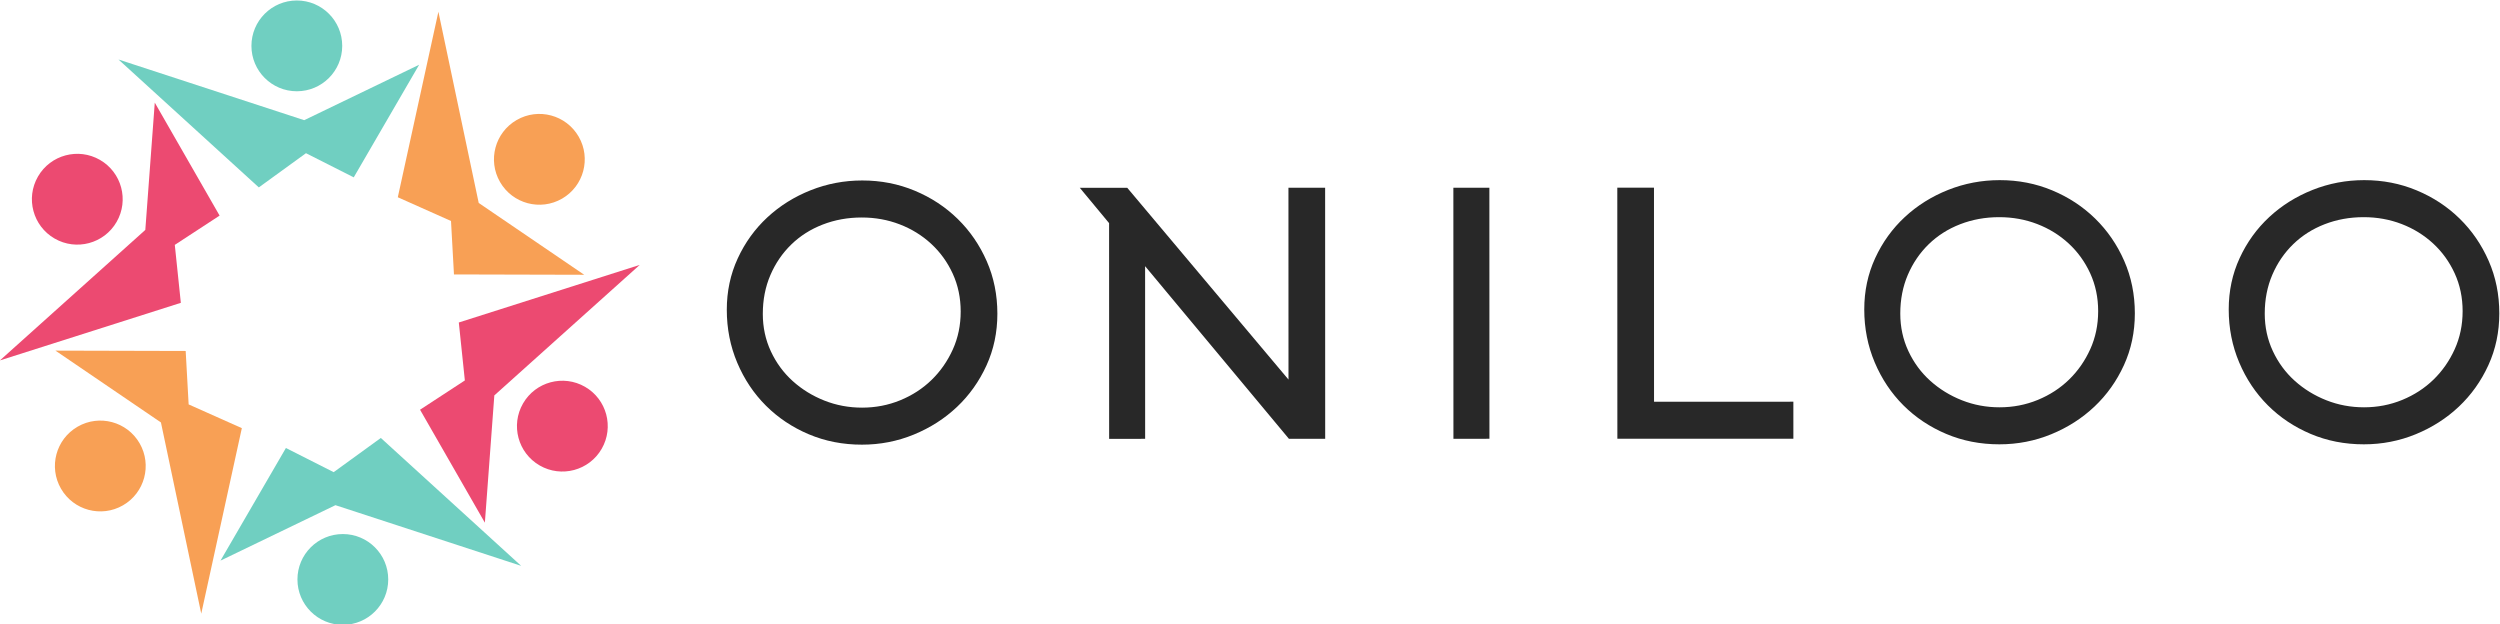 <?xml version="1.0" encoding="UTF-8"?>
<!-- Created with Inkscape (http://www.inkscape.org/) -->
<svg width="2030.8" height="507.28" version="1.1" viewBox="0 0 2030.8 507.28" xml:space="preserve" xmlns="http://www.w3.org/2000/svg"><defs><clipPath id="clipPath39"><path d="m0 2e3h2e3v-2e3h-2e3z"/></clipPath></defs><g transform="matrix(1.333 0 0 -1.333 -317.91 1587)"><g clip-path="url(#clipPath39)"><g transform="translate(823.93 1000.7)"><path d="m0 0c-2e-3 8.326-1.613 16-4.825 23.029-3.216 7.027-7.592 13.099-13.13 18.218-5.538 5.116-11.932 9.072-19.179 11.868-7.248 2.795-14.971 4.194-23.175 4.192-8.479-2e-3 -16.406-1.439-23.788-4.306-7.383-2.866-13.775-6.928-19.173-12.185-5.401-5.256-9.636-11.468-12.71-18.634-3.075-7.165-4.611-15.048-4.609-23.646 2e-3 -8.19 1.644-15.798 4.927-22.824 3.283-7.03 7.726-13.066 13.335-18.115 5.606-5.049 12.031-9.008 19.281-11.871 7.246-2.863 14.901-4.293 22.97-4.291 8.204 2e-3 15.962 1.502 23.276 4.507 7.312 3.005 13.669 7.133 19.07 12.39 5.398 5.256 9.703 11.433 12.916 18.531 3.209 7.099 4.816 14.812 4.814 23.137m22.354-1.327c3e-3 -11.351-2.222-21.878-6.667-31.585-4.445-9.71-10.432-18.121-17.961-25.23-7.528-7.112-16.288-12.719-26.279-16.823-9.994-4.103-20.532-6.158-31.62-6.16-11.638-3e-3 -22.454 2.116-32.447 6.35-9.992 4.233-18.687 10.045-26.081 17.425-7.395 7.382-13.216 16.097-17.461 26.144-4.246 10.049-6.369 20.816-6.372 32.3-2e-3 11.21 2.218 21.637 6.665 31.277 4.445 9.64 10.467 17.979 18.063 25.025 7.596 7.041 16.391 12.545 26.385 16.515 9.991 3.967 20.462 5.953 31.415 5.955 11.362 3e-3 22.04-2.08 32.033-6.247 9.992-4.171 18.723-9.91 26.184-17.221 7.462-7.314 13.35-15.891 17.666-25.734s6.474-20.507 6.477-31.991" fill="#282828"/></g><g transform="translate(896.51 1076.1)"><path d="m0 0 28.917 7e-3 98.263-116.87-0.028 116.9 22.354 5e-3 0.037-152.99-22.107-5e-3 -87.638 105.19 0.025-105.21-21.943-6e-3 -0.032 131.46z" fill="#282828"/></g><g transform="translate(1124.2 923.16)"><path d="m0 0-0.037 152.99 21.945 6e-3 0.036-152.99z" fill="#282828"/></g><g transform="translate(1224.1 923.18)"><path d="m0 0-0.037 152.99 22.355 6e-3 0.031-130.44 84.907 0.02 5e-3 -22.558z" fill="#282828"/></g><g transform="translate(1517.1 1000.9)"><path d="m0 0c-2e-3 8.326-1.613 16-4.824 23.029-3.216 7.027-7.593 13.099-13.129 18.218-5.539 5.116-11.933 9.072-19.18 11.868-7.248 2.795-14.972 4.194-23.175 4.192-8.479-2e-3 -16.405-1.439-23.789-4.305-7.381-2.867-13.773-6.929-19.171-12.186-5.402-5.256-9.637-11.468-12.712-18.634-3.074-7.165-4.61-15.048-4.608-23.646 2e-3 -8.19 1.643-15.797 4.928-22.824 3.282-7.03 7.724-13.066 13.334-18.115 5.606-5.049 12.032-9.008 19.281-11.871 7.245-2.863 14.901-4.293 22.97-4.291 8.203 2e-3 15.96 1.503 23.277 4.507 7.31 3.005 13.667 7.134 19.069 12.39 5.399 5.257 9.704 11.433 12.916 18.531 3.208 7.099 4.815 14.812 4.813 23.137m22.356-1.327c2e-3 -11.35-2.223-21.878-6.667-31.585-4.447-9.71-10.435-18.12-17.963-25.229-7.528-7.113-16.287-12.72-26.278-16.823-9.995-4.104-20.532-6.159-31.619-6.161-11.639-3e-3 -22.456 2.116-32.447 6.35-9.993 4.233-18.688 10.045-26.083 17.425-7.394 7.382-13.215 16.097-17.461 26.144-4.244 10.049-6.369 20.816-6.372 32.3-2e-3 11.21 2.219 21.637 6.665 31.278 4.445 9.64 10.467 17.978 18.065 25.024 7.595 7.042 16.391 12.545 26.383 16.515 9.991 3.967 20.462 5.953 31.416 5.956 11.363 2e-3 22.04-2.081 32.033-6.248 9.993-4.17 18.722-9.91 26.185-17.221 7.46-7.313 13.349-15.891 17.664-25.734 4.316-9.843 6.476-20.507 6.479-31.991" fill="#282828"/></g><g transform="translate(1739.2 1000.9)"><path d="m0 0c-2e-3 8.326-1.613 16-4.824 23.029-3.215 7.027-7.592 13.099-13.129 18.218-5.539 5.116-11.933 9.072-19.18 11.868-7.248 2.795-14.972 4.194-23.175 4.192-8.479-2e-3 -16.405-1.439-23.788-4.305-7.382-2.867-13.774-6.929-19.172-12.186-5.402-5.256-9.636-11.468-12.712-18.634-3.074-7.165-4.61-15.048-4.608-23.646 2e-3 -8.19 1.643-15.797 4.928-22.824 3.282-7.029 7.724-13.066 13.334-18.115 5.606-5.049 12.032-9.008 19.281-11.871 7.245-2.863 14.901-4.293 22.97-4.291 8.203 2e-3 15.961 1.503 23.277 4.507 7.31 3.005 13.668 7.134 19.07 12.39 5.398 5.257 9.703 11.433 12.915 18.531 3.208 7.099 4.815 14.813 4.813 23.137m22.356-1.327c3e-3 -11.35-2.223-21.878-6.667-31.585-4.446-9.71-10.434-18.12-17.962-25.229-7.529-7.113-16.288-12.72-26.279-16.823-9.995-4.104-20.532-6.159-31.619-6.161-11.639-3e-3 -22.456 2.116-32.447 6.35-9.993 4.233-18.688 10.045-26.083 17.425-7.394 7.382-13.215 16.097-17.461 26.144-4.244 10.049-6.369 20.816-6.372 32.3-2e-3 11.21 2.219 21.637 6.666 31.278 4.444 9.64 10.466 17.978 18.064 25.024 7.595 7.042 16.391 12.545 26.384 16.515 9.991 3.967 20.461 5.953 31.416 5.956 11.362 2e-3 22.039-2.081 32.032-6.248 9.993-4.17 18.722-9.91 26.185-17.221 7.461-7.313 13.349-15.891 17.664-25.734 4.317-9.843 6.476-20.507 6.479-31.991" fill="#282828"/></g><g transform="translate(594.5 1023.1)"><path d="m0 0-64.287 43.772-24.566 116.51-24.737-113.04 32.421-14.465 1.801-32.567z" fill="#f8a055"/></g><g transform="translate(581.01 1069.5)"><path d="m0 0c-13.23-7.642-30.15-3.113-37.792 10.117-7.643 13.23-3.114 30.15 10.116 37.792 13.23 7.643 30.15 3.113 37.793-10.117 7.642-13.229 3.113-30.149-10.117-37.792" fill="#f8a055"/></g><g transform="translate(533.97 872.03)"><path d="m0 0 5.763 77.56 88.615 79.528-110.26-35.097 3.683-35.309-27.303-17.844z" fill="#ec4a71"/></g><g transform="translate(567.36 906.9)"><path d="M 0,0 C -13.233,7.636 -17.771,24.554 -10.135,37.787 -2.499,51.021 14.419,55.558 27.653,47.922 40.886,40.286 45.424,23.368 37.788,10.135 30.152,-3.099 13.233,-7.636 0,0" fill="#ec4a71"/></g><g transform="translate(372.86 848.91)"><path d="m0 0 70.051 33.789 113.18-36.978-85.526 77.942-28.737-20.845-29.105 14.723z" fill="#70cfc1"/></g><g transform="translate(419.75 837.43)"><path d="m0 0c-4e-3 15.278 12.379 27.667 27.658 27.671 15.278 3e-3 27.667-12.379 27.67-27.658 4e-3 -15.278-12.379-27.667-27.657-27.671-15.279-3e-3 -27.667 12.379-27.671 27.658" fill="#70cfc1"/></g><g transform="translate(272.28 976.88)"><path d="m0 0 64.287-43.771 24.567-116.51 24.736 113.04-32.42 14.465-1.802 32.567z" fill="#f8a055"/></g><g transform="translate(285.78 930.53)"><path d="m0 0c13.23 7.643 30.15 3.113 37.792-10.117 7.643-13.23 3.114-30.15-10.116-37.792-13.23-7.643-30.15-3.113-37.793 10.117-7.642 13.23-3.113 30.149 10.117 37.792" fill="#f8a055"/></g><g transform="translate(332.81 1128)"><path d="m0 0-5.763-77.56-88.615-79.528 110.26 35.097-3.683 35.309 27.303 17.844z" fill="#ec4a71"/></g><g transform="translate(299.42 1093.1)"><path d="m0 0c13.233-7.636 17.771-24.554 10.135-37.788-7.636-13.233-24.554-17.771-37.788-10.134-13.233 7.635-17.771 24.553-10.135 37.787 7.637 13.234 24.555 17.771 37.788 10.135" fill="#ec4a71"/></g><g transform="translate(493.92 1151.1)"><path d="m0 0-70.051-33.789-113.18 36.978 85.526-77.942 28.737 20.845 29.105-14.723z" fill="#70cfc1"/></g><g transform="translate(447.04 1162.6)"><path d="m0 0c4e-3 -15.278-12.379-27.667-27.657-27.67-15.279-4e-3 -27.668 12.378-27.671 27.657-4e-3 15.279 12.379 27.667 27.657 27.671 15.279 4e-3 27.667-12.379 27.671-27.658" fill="#70cfc1"/></g></g></g></svg>
